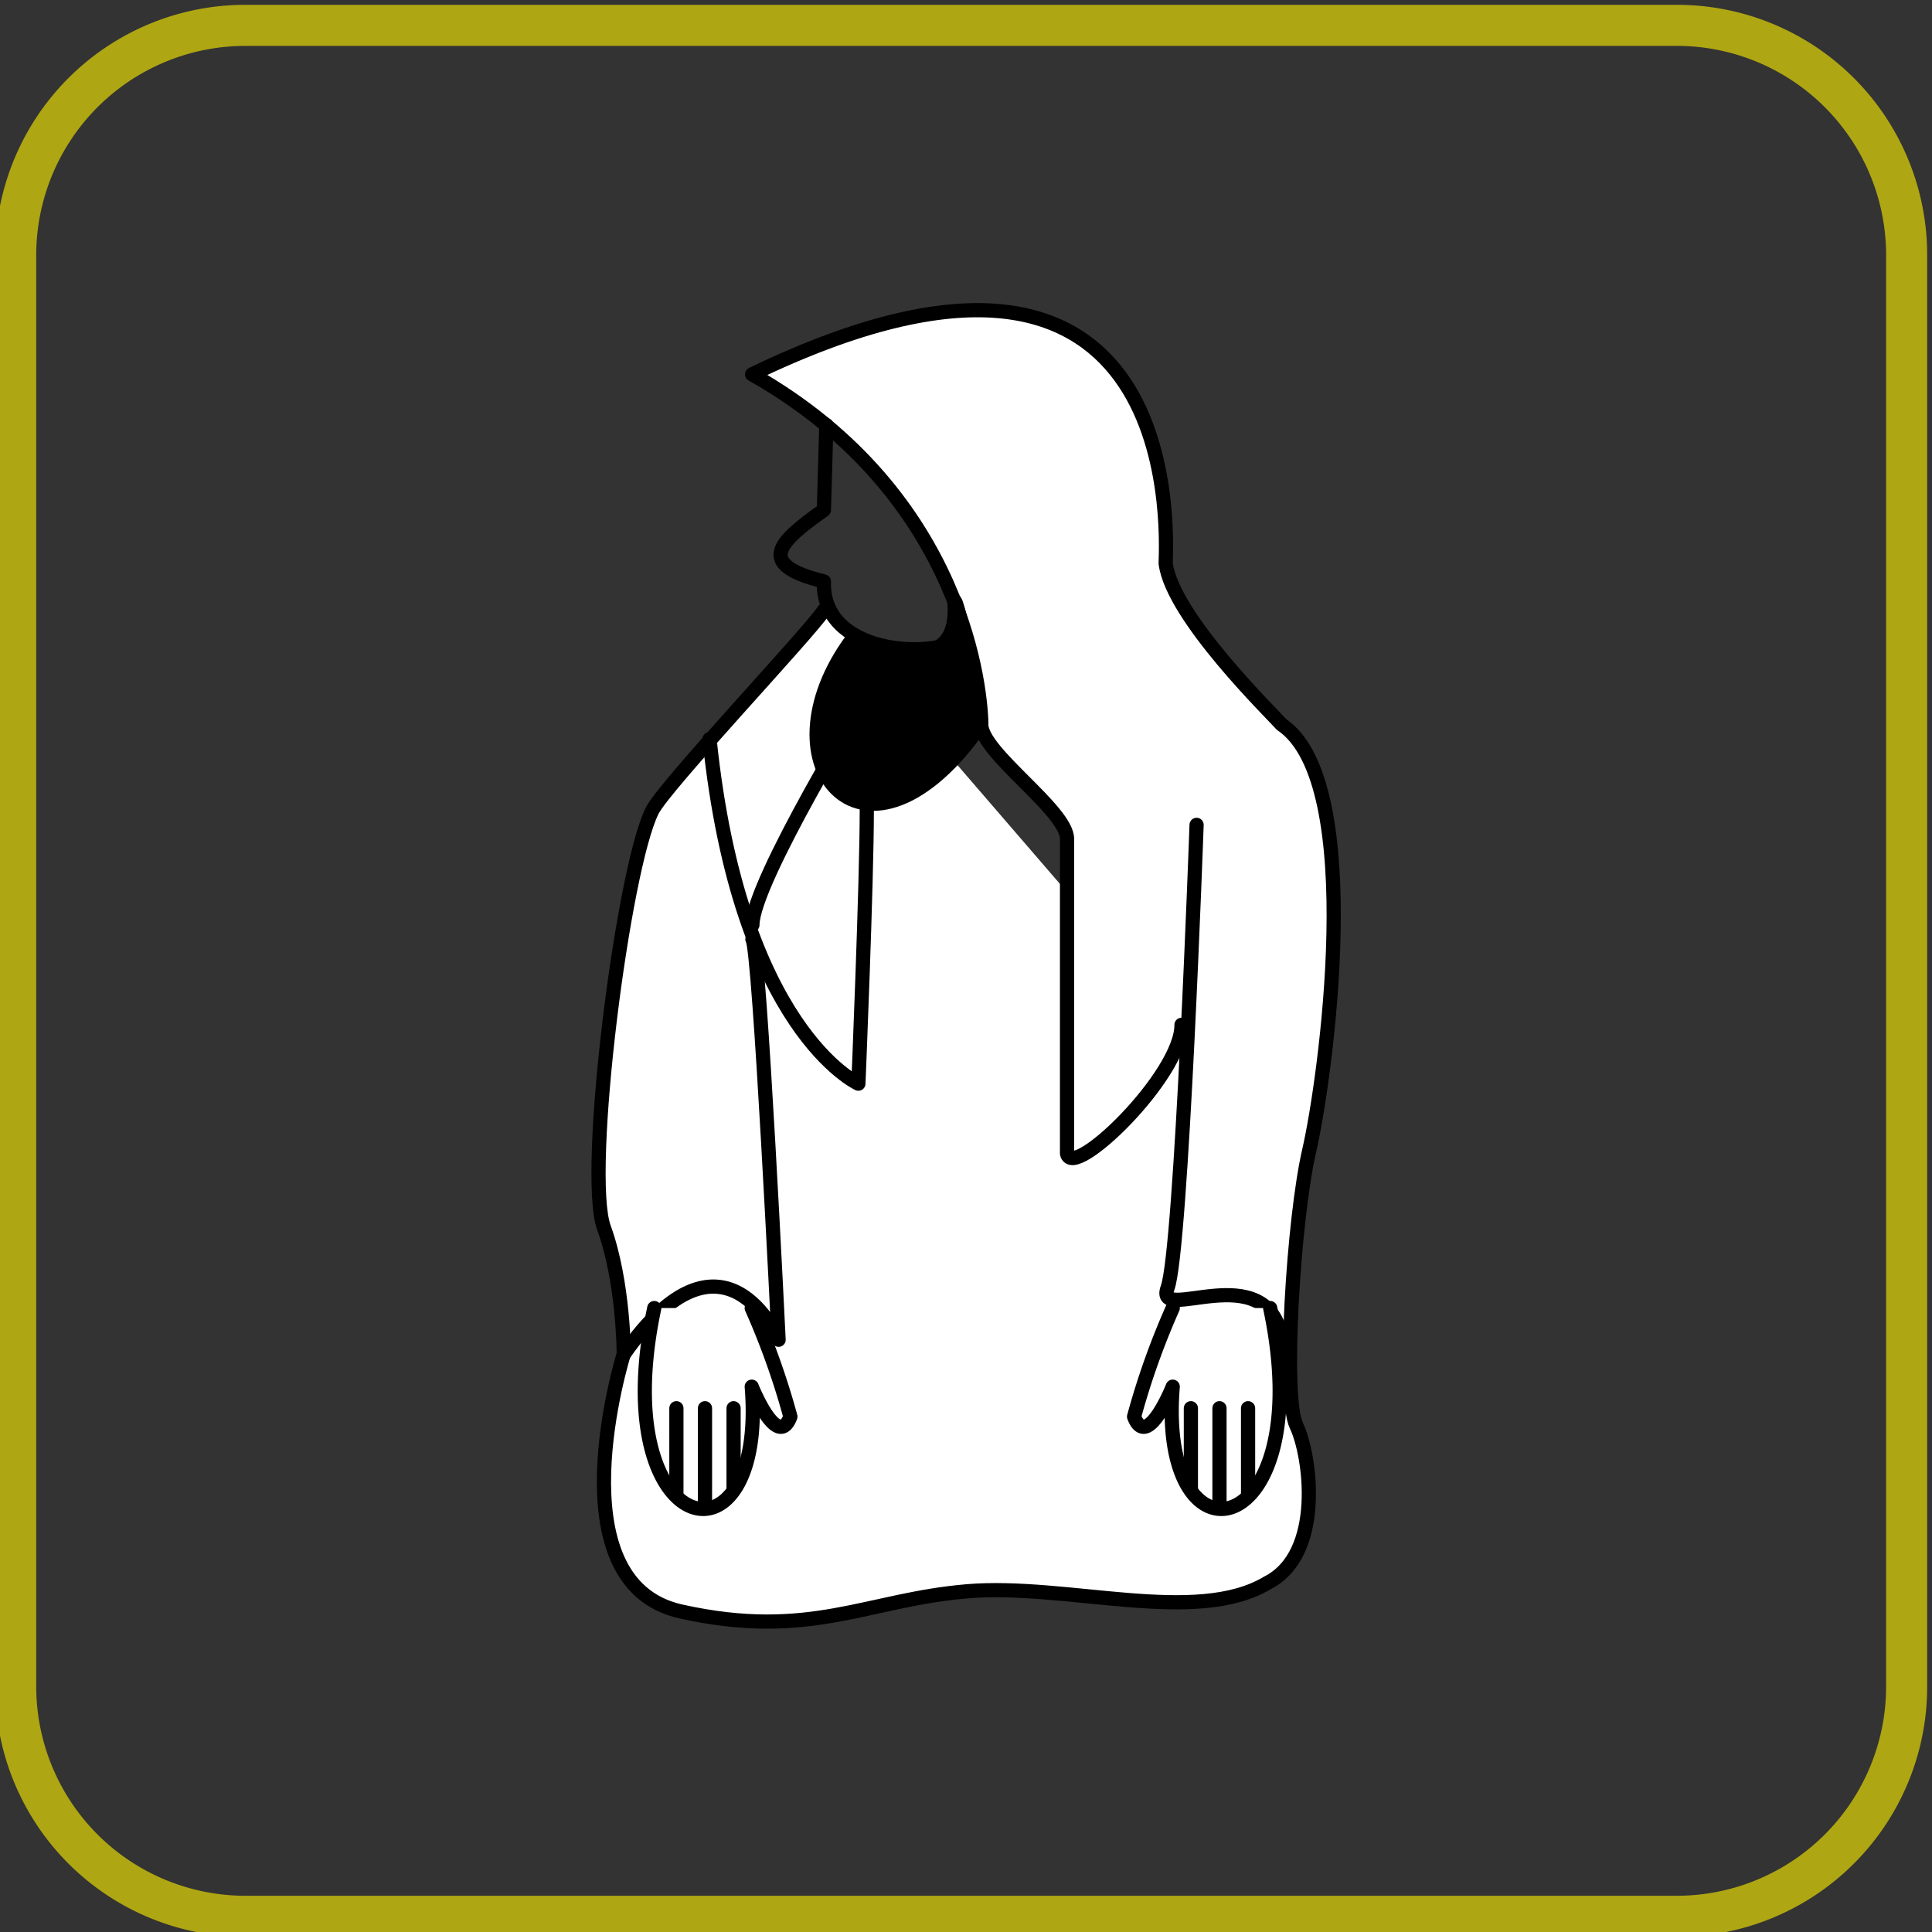 <svg xmlns="http://www.w3.org/2000/svg" viewBox="0 0 200 200"><rect x="0" y="0" width="200" height="200" fill="#333333" stroke="none"/><defs><style>.cls-1{fill:#fff;}.cls-1,.cls-2,.cls-3{stroke:#000;stroke-linecap:round;stroke-linejoin:round;stroke-width:1.47px;}.cls-2{fill:none;}.cls-4{fill:#afa613;}</style></defs><g id="hands"><path class="cls-1" d="M85.29,63.18C83.63,65.67,68.83,81.3,67.52,83.91c-3,5.92-7.06,37.52-5,43.19s2.05,13.07,2.05,13.07-7.4,23.69,5.92,26.65,19.25-1.22,29.62-2.09,23.69,3.57,31.09-.87c5.92-3,4.44-13.32,3-16.28s-.31-21.42,1.33-28.48S141.55,81,132.67,75c-1-1.13-11.31-11.17-12-16.68.13-4.05,1.61-41-42.81-19.57C100.1,51.34,101.58,72.06,101.58,75s8.88,8.88,8.88,11.84v32.57c.55,2.87,11.89-8.11,11.85-13.32"/><path class="cls-1" d="M73.45,76.51c3.12,30.13,15.41,35.67,15.41,35.67s.87-20.87.87-28.27"/><path class="cls-2" d="M89.73,72.06S77.89,91.31,77.89,95.75"/><path class="cls-1" d="M123.87,85.39s-1.56,44-3,47.92,10.36-3.5,11.84,5.38"/><path class="cls-1" d="M77.89,97.23c.74.8,2.71,41.46,2.71,41.46s-5.67-13.32-16,1.48"/><path class="cls-2" d="M85.54,44l-.25,8.79c-4.53,3.22-7.27,5.62,0,7.4-.26,7.49,10.93,8.1,14.28,5.92"/><path class="cls-3" d="M88.25,66.14C78.49,79.25,89.73,92.06,101.58,75c0-1.48-2.59-13.61-2.78-12.73C99.45,70.33,91.3,67,88.25,66.14Z"/><path class="cls-1" d="M121.4,135.41a78.59,78.59,0,0,0-4,11.24c1.34,3.57,4-3.1,4-3.1-1.59,19.6,15.23,16.09,10.09-8.14"/><line class="cls-2" x1="123.28" y1="145.78" x2="123.28" y2="154.16"/><line class="cls-2" x1="126.24" y1="145.78" x2="126.24" y2="156.14"/><line class="cls-2" x1="129.2" y1="145.78" x2="129.2" y2="154.66"/><path class="cls-1" d="M77.82,135.41a78.59,78.59,0,0,1,4,11.24c-1.34,3.57-4-3.1-4-3.1,1.59,19.6-15.23,16.09-10.09-8.14"/><line class="cls-2" x1="75.94" y1="145.78" x2="75.94" y2="154.16"/><line class="cls-2" x1="72.98" y1="145.78" x2="72.98" y2="156.14"/><line class="cls-2" x1="70.02" y1="145.78" x2="70.02" y2="154.66"/><path class="cls-4" d="M173.6,4.75A21.67,21.67,0,0,1,195.25,26.4V174.6a21.67,21.67,0,0,1-21.65,21.65H25.4A21.67,21.67,0,0,1,3.75,174.6V26.4A21.67,21.67,0,0,1,25.4,4.75H173.6m0-4.25H25.4A25.89,25.89,0,0,0-.5,26.4V174.6a25.89,25.89,0,0,0,25.9,25.9H173.6a25.89,25.89,0,0,0,25.9-25.9V26.4A25.89,25.89,0,0,0,173.6.5Z"/></g></svg>